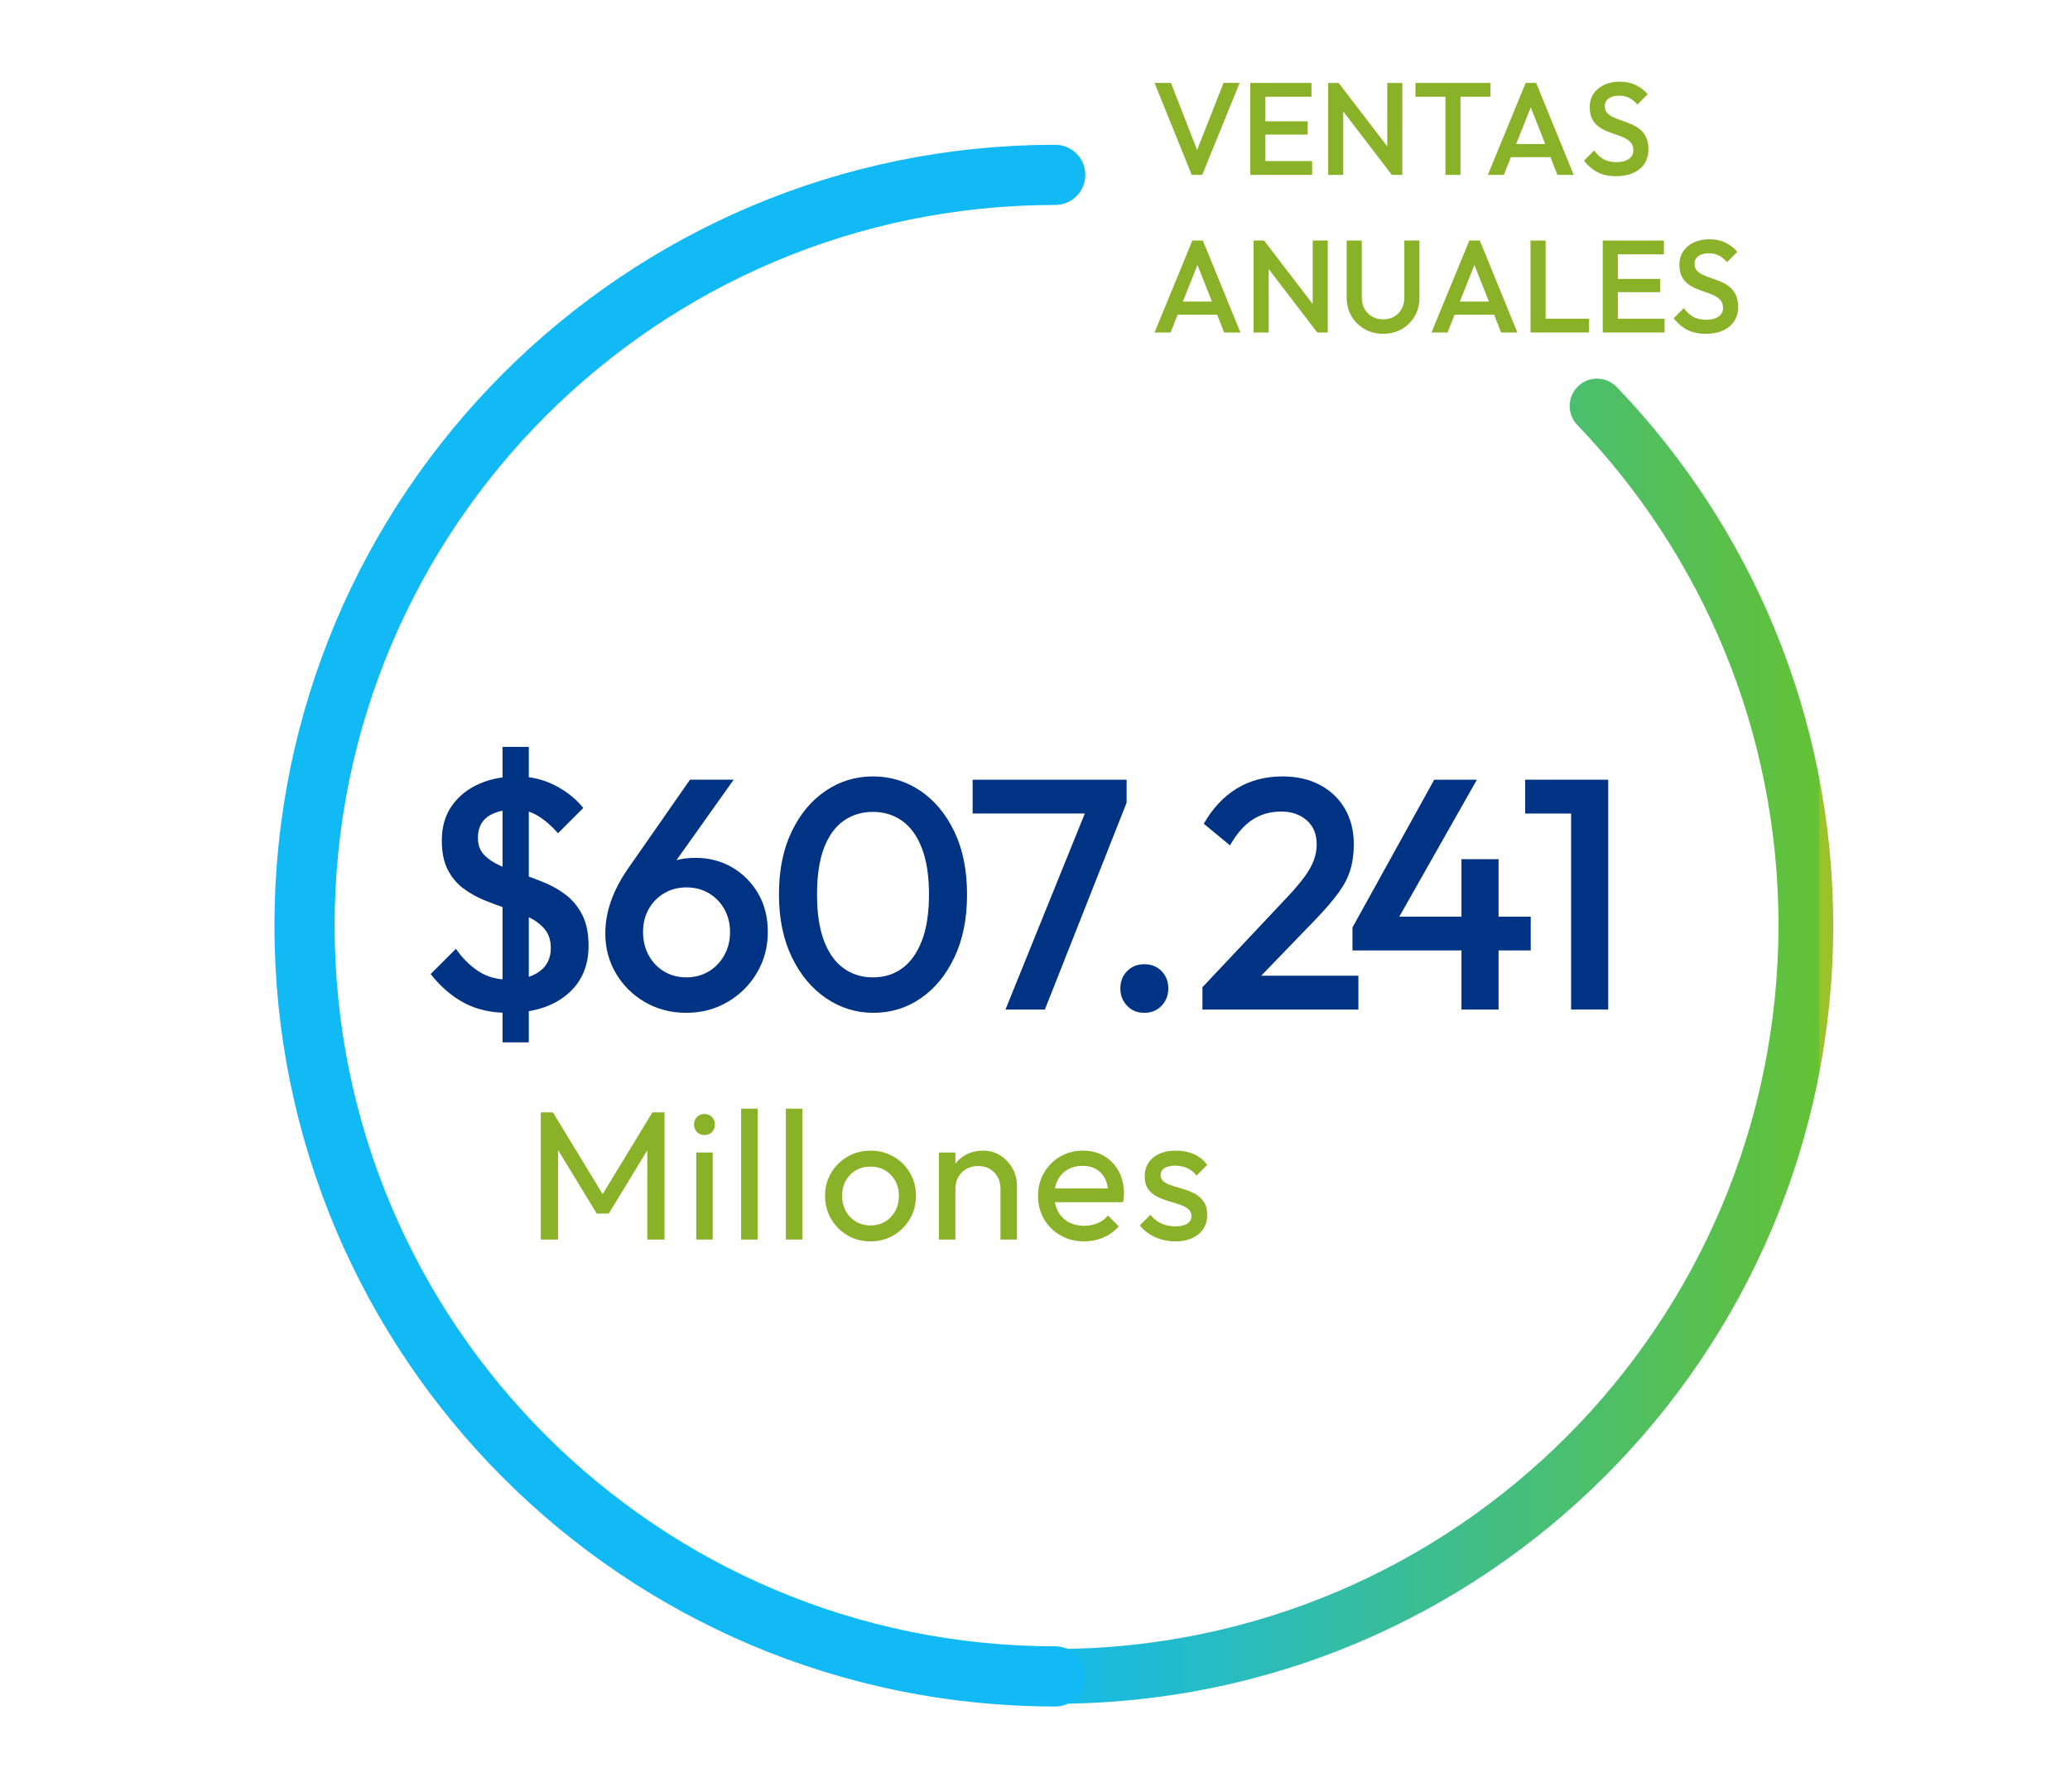 <?xml version="1.0" encoding="UTF-8"?> <svg xmlns="http://www.w3.org/2000/svg" xmlns:xlink="http://www.w3.org/1999/xlink" version="1.1" id="Capa_1" x="0px" y="0px" viewBox="0 0 271.058 234.623" style="enable-background:new 0 0 271.058 234.623;" xml:space="preserve"> <style type="text/css"> .st0{fill:#50C5FF;} .st1{fill:#F48500;} .st2{fill:#FFFFFF;} .st3{fill:#002F87;} .st4{clip-path:url(#SVGID_00000158711636346108005540000000600150257453835197_);fill:url(#SVGID_00000025405081427097650350000011727011307715746697_);} .st5{clip-path:url(#SVGID_00000106838173517862454940000014828191317175637652_);} .st6{fill:none;stroke:#FFFFFF;stroke-width:2;stroke-miterlimit:10;} .st7{fill:none;stroke:#FFFFFF;stroke-width:2;stroke-linejoin:round;stroke-miterlimit:10;} .st8{clip-path:url(#SVGID_00000106838173517862454940000014828191317175637652_);fill:url(#SVGID_00000172409175568673509180000009222691562709787305_);} .st9{fill:none;stroke:#FFFFFF;stroke-miterlimit:10;} .st10{fill:#F0F4F7;} .st11{clip-path:url(#SVGID_00000005227962708945050050000011156266000331095177_);} .st12{fill:#1B4293;} .st13{fill:#E52532;} .st14{clip-path:url(#SVGID_00000098199885459320343770000000970483319331179149_);} .st15{fill:#F8F8F9;} .st16{clip-path:url(#SVGID_00000029011235231204503030000006462930172873581737_);fill:#009949;} .st17{clip-path:url(#SVGID_00000029011235231204503030000006462930172873581737_);fill:none;stroke:#D7A72B;stroke-width:0.316;} .st18{clip-path:url(#SVGID_00000029011235231204503030000006462930172873581737_);fill:#007AA0;} .st19{clip-path:url(#SVGID_00000029011235231204503030000006462930172873581737_);fill:none;stroke:#D7A72B;stroke-width:0.219;} .st20{clip-path:url(#SVGID_00000029011235231204503030000006462930172873581737_);fill:#FFFFFF;} .st21{clip-path:url(#SVGID_00000029011235231204503030000006462930172873581737_);fill:#E41928;} .st22{clip-path:url(#SVGID_00000029011235231204503030000006462930172873581737_);fill:#E2E0E1;} .st23{clip-path:url(#SVGID_00000029011235231204503030000006462930172873581737_);fill:none;stroke:#D7A72B;stroke-width:0.199;stroke-linecap:square;} .st24{clip-path:url(#SVGID_00000029011235231204503030000006462930172873581737_);fill:#DD771B;} .st25{clip-path:url(#SVGID_00000029011235231204503030000006462930172873581737_);fill:#DF873A;} .st26{clip-path:url(#SVGID_00000029011235231204503030000006462930172873581737_);fill:none;stroke:#D7A72B;stroke-width:0.199;} .st27{clip-path:url(#SVGID_00000029011235231204503030000006462930172873581737_);fill:none;stroke:#D7A72B;stroke-width:0.099;} .st28{opacity:0.502;clip-path:url(#SVGID_00000029011235231204503030000006462930172873581737_);} .st29{clip-path:url(#SVGID_00000000206091184991003270000009096290829614486185_);} .st30{clip-path:url(#SVGID_00000094587659156669172930000001429603648341630135_);fill:#1A1413;} .st31{clip-path:url(#SVGID_00000029011235231204503030000006462930172873581737_);fill:#1A1413;} .st32{clip-path:url(#SVGID_00000029011235231204503030000006462930172873581737_);fill:#E5BE00;} .st33{clip-path:url(#SVGID_00000029011235231204503030000006462930172873581737_);fill:none;stroke:#D7A72B;stroke-width:0.168;} .st34{clip-path:url(#SVGID_00000029011235231204503030000006462930172873581737_);fill:none;stroke:#D7A72B;stroke-width:0.222;} .st35{clip-path:url(#SVGID_00000029011235231204503030000006462930172873581737_);fill:none;stroke:#D7A72B;stroke-width:0.037;} .st36{clip-path:url(#SVGID_00000029011235231204503030000006462930172873581737_);fill:#008A44;} .st37{clip-path:url(#SVGID_00000029011235231204503030000006462930172873581737_);fill:#92A526;} .st38{clip-path:url(#SVGID_00000029011235231204503030000006462930172873581737_);fill:#3DA935;} .st39{clip-path:url(#SVGID_00000050642718248271482390000016898018197373308310_);} .st40{clip-path:url(#SVGID_00000121967536451938109550000016232257035536189323_);fill:#EDB700;} .st41{clip-path:url(#SVGID_00000077293687217370433630000014209607538179441564_);} .st42{clip-path:url(#SVGID_00000076575064278348839910000016909164743054327699_);fill:#EDB700;} .st43{clip-path:url(#SVGID_00000100371548578311525570000009327974408897023157_);} .st44{clip-path:url(#SVGID_00000176754898837408523900000013014381640652225448_);fill:#EDB700;} .st45{clip-path:url(#SVGID_00000083768707168732377090000009227402885631929999_);} .st46{clip-path:url(#SVGID_00000008857758061698647190000008436415877388994976_);fill:#CAAC0F;} .st47{clip-path:url(#SVGID_00000023995601410890027700000015644701372613792427_);} .st48{clip-path:url(#SVGID_00000129186669553187482310000004008632115200974472_);fill:#CAAC0F;} .st49{clip-path:url(#SVGID_00000029011235231204503030000006462930172873581737_);fill:#014E2C;} .st50{clip-path:url(#SVGID_00000080194049393841290600000006775058491634798771_);} .st51{clip-path:url(#SVGID_00000103963328913292453310000002730999100646403969_);fill:#CAAC0F;} .st52{clip-path:url(#SVGID_00000155829394271857307940000016630282697191477913_);} .st53{clip-path:url(#SVGID_00000056415894510513823410000007956195611005792905_);fill:#CAAC0F;} .st54{clip-path:url(#SVGID_00000032649191878315044360000016116142534534657161_);} .st55{clip-path:url(#SVGID_00000049186779423460043920000012103835938540885907_);fill:#CAAC0F;} .st56{clip-path:url(#SVGID_00000024691595396361463750000008058087259663132831_);} .st57{clip-path:url(#SVGID_00000062162908498528799450000006802900589138895747_);fill:#CAAC0F;} .st58{clip-path:url(#SVGID_00000029011235231204503030000006462930172873581737_);fill:none;stroke:#D7A72B;stroke-width:0.066;} .st59{clip-path:url(#SVGID_00000178163985313838969110000004014823628680705213_);} .st60{clip-path:url(#SVGID_00000179621532754685728720000000828997829486095027_);fill:#CAAC0F;} .st61{clip-path:url(#SVGID_00000108998924667610720740000001944738486272198534_);} .st62{clip-path:url(#SVGID_00000004517174408880544150000002532601700941120407_);fill:#CAAC0F;} .st63{clip-path:url(#SVGID_00000074433240025260552820000006986584762498720131_);} .st64{clip-path:url(#SVGID_00000119114519609583013130000011913657452530278279_);fill:#CAAC0F;} .st65{clip-path:url(#SVGID_00000029011235231204503030000006462930172873581737_);fill:none;stroke:#D7A72B;stroke-width:0.059;} .st66{clip-path:url(#SVGID_00000029011235231204503030000006462930172873581737_);fill:#E4222F;} .st67{clip-path:url(#SVGID_00000007410271944520106260000007635545620155718316_);} .st68{fill:#FFD629;} .st69{fill:none;stroke:#F48500;stroke-width:2;} .st70{fill:none;stroke:#AEB1C1;stroke-width:2;} .st71{fill:#ABEF62;} .st72{fill:#0C0F14;} .st73{fill:#FCC333;} .st74{fill:#56C0EF;} .st75{fill:#9BBA3C;} .st76{fill:#236CC4;} .st77{fill:#E0539A;} .st78{fill:#EA7721;} .st79{fill:#45484C;} .st80{fill:#6FCE5F;} .st81{fill:#8AB229;} .st82{fill:#383838;} .st83{fill:none;stroke:#FFFFFF;} .st84{fill:none;stroke:#FFFFFF;stroke-width:2;} .st85{fill:none;stroke:#FFFFFF;stroke-width:2;stroke-linecap:round;} .st86{fill:none;stroke:#FFFFFF;stroke-width:2;stroke-linejoin:round;} .st87{fill:none;stroke:#FFFFFF;stroke-width:3;} .st88{fill:none;stroke:#FFFFFF;stroke-width:3;stroke-linecap:round;stroke-linejoin:round;} .st89{clip-path:url(#SVGID_00000129896779387772758480000000046801745399116939_);fill:url(#SVGID_00000173151483404257260990000010367204270850052503_);} .st90{clip-path:url(#SVGID_00000183930993876611212430000011076505335571862154_);} .st91{clip-path:url(#SVGID_00000183930993876611212430000011076505335571862154_);fill:url(#SVGID_00000173870700175348678960000015465297034927579810_);} .st92{fill:#E2E2E2;} .st93{fill:#D72B1F;} .st94{clip-path:url(#SVGID_00000011018658071476915160000015612815090478236816_);} .st95{clip-path:url(#SVGID_00000079453713591471074740000015432763407384740279_);} .st96{clip-path:url(#SVGID_00000114049439902391119100000005536304409677772423_);} .st97{clip-path:url(#SVGID_00000018927215210849003600000017684856311389899710_);fill:#009949;} .st98{clip-path:url(#SVGID_00000018927215210849003600000017684856311389899710_);fill:none;stroke:#D7A72B;stroke-width:0.316;} .st99{clip-path:url(#SVGID_00000018927215210849003600000017684856311389899710_);fill:#007AA0;} .st100{clip-path:url(#SVGID_00000018927215210849003600000017684856311389899710_);fill:none;stroke:#D7A72B;stroke-width:0.219;} .st101{clip-path:url(#SVGID_00000018927215210849003600000017684856311389899710_);fill:#FFFFFF;} .st102{clip-path:url(#SVGID_00000018927215210849003600000017684856311389899710_);fill:#E41928;} .st103{clip-path:url(#SVGID_00000018927215210849003600000017684856311389899710_);fill:#E2E0E1;} .st104{clip-path:url(#SVGID_00000018927215210849003600000017684856311389899710_);fill:none;stroke:#D7A72B;stroke-width:0.199;stroke-linecap:square;} .st105{clip-path:url(#SVGID_00000018927215210849003600000017684856311389899710_);fill:#DD771B;} .st106{clip-path:url(#SVGID_00000018927215210849003600000017684856311389899710_);fill:#DF873A;} .st107{clip-path:url(#SVGID_00000018927215210849003600000017684856311389899710_);fill:none;stroke:#D7A72B;stroke-width:0.199;} .st108{clip-path:url(#SVGID_00000018927215210849003600000017684856311389899710_);fill:none;stroke:#D7A72B;stroke-width:0.099;} .st109{opacity:0.502;clip-path:url(#SVGID_00000018927215210849003600000017684856311389899710_);} .st110{clip-path:url(#SVGID_00000072988257293132721240000005187878411204629919_);} .st111{clip-path:url(#SVGID_00000068664046918872776210000004951002559937558963_);fill:#1A1413;} .st112{clip-path:url(#SVGID_00000018927215210849003600000017684856311389899710_);fill:#1A1413;} .st113{clip-path:url(#SVGID_00000018927215210849003600000017684856311389899710_);fill:#E5BE00;} .st114{clip-path:url(#SVGID_00000018927215210849003600000017684856311389899710_);fill:none;stroke:#D7A72B;stroke-width:0.168;} .st115{clip-path:url(#SVGID_00000018927215210849003600000017684856311389899710_);fill:none;stroke:#D7A72B;stroke-width:0.222;} .st116{clip-path:url(#SVGID_00000018927215210849003600000017684856311389899710_);fill:none;stroke:#D7A72B;stroke-width:0.037;} .st117{clip-path:url(#SVGID_00000018927215210849003600000017684856311389899710_);fill:#008A44;} .st118{clip-path:url(#SVGID_00000018927215210849003600000017684856311389899710_);fill:#92A526;} .st119{clip-path:url(#SVGID_00000018927215210849003600000017684856311389899710_);fill:#3DA935;} .st120{clip-path:url(#SVGID_00000129169031142473571140000012045216024349827509_);} .st121{clip-path:url(#SVGID_00000085246818962016870550000007822436633331707561_);fill:#EDB700;} .st122{clip-path:url(#SVGID_00000061457956328718428570000005347552897699614119_);} .st123{clip-path:url(#SVGID_00000080927629778020494540000007189406836401599159_);fill:#EDB700;} .st124{clip-path:url(#SVGID_00000150790173766872674330000008641131032301068696_);} .st125{clip-path:url(#SVGID_00000078723638714205729500000005168658343828733375_);fill:#EDB700;} .st126{clip-path:url(#SVGID_00000078756297347411026730000007010113852047476134_);} .st127{clip-path:url(#SVGID_00000100378536861583945670000010573923288745703552_);fill:#CAAC0F;} .st128{clip-path:url(#SVGID_00000109717717172650303440000002555795607220376220_);} .st129{clip-path:url(#SVGID_00000054240619896193655000000014820510129581255586_);fill:#CAAC0F;} .st130{clip-path:url(#SVGID_00000018927215210849003600000017684856311389899710_);fill:#014E2C;} .st131{clip-path:url(#SVGID_00000012451503220342958180000009074400768681844390_);} .st132{clip-path:url(#SVGID_00000151536417984788872570000015509981946859700908_);fill:#CAAC0F;} .st133{clip-path:url(#SVGID_00000045595432831667292020000011055950209007309981_);} .st134{clip-path:url(#SVGID_00000021815825084459921960000013094620250319156871_);fill:#CAAC0F;} .st135{clip-path:url(#SVGID_00000041297270808371729580000015174400955511007645_);} .st136{clip-path:url(#SVGID_00000049917469503248038820000017678076728129303707_);fill:#CAAC0F;} .st137{clip-path:url(#SVGID_00000000201841218935838990000000235273257029782667_);} .st138{clip-path:url(#SVGID_00000053506191295282069380000004158098289953209743_);fill:#CAAC0F;} .st139{clip-path:url(#SVGID_00000018927215210849003600000017684856311389899710_);fill:none;stroke:#D7A72B;stroke-width:0.066;} .st140{clip-path:url(#SVGID_00000168100035359519833390000011086862317755199677_);} .st141{clip-path:url(#SVGID_00000034091376131998185650000009163577492541344695_);fill:#CAAC0F;} .st142{clip-path:url(#SVGID_00000013159719934739743820000006967426332688810377_);} .st143{clip-path:url(#SVGID_00000081618859584873215320000011769509068792211589_);fill:#CAAC0F;} .st144{clip-path:url(#SVGID_00000011715045546070959880000001550397322044867000_);} .st145{clip-path:url(#SVGID_00000044874576443976384580000005270222552795649437_);fill:#CAAC0F;} .st146{clip-path:url(#SVGID_00000018927215210849003600000017684856311389899710_);fill:none;stroke:#D7A72B;stroke-width:0.059;} .st147{clip-path:url(#SVGID_00000018927215210849003600000017684856311389899710_);fill:#E4222F;} .st148{clip-path:url(#SVGID_00000089549445134622214820000000390552480182612664_);} .st149{clip-path:url(#SVGID_00000088833755236321084430000014271767152158784686_);fill:#009949;} .st150{clip-path:url(#SVGID_00000088833755236321084430000014271767152158784686_);fill:none;stroke:#D7A72B;stroke-width:0.316;} .st151{clip-path:url(#SVGID_00000088833755236321084430000014271767152158784686_);fill:#007AA0;} .st152{clip-path:url(#SVGID_00000088833755236321084430000014271767152158784686_);fill:none;stroke:#D7A72B;stroke-width:0.219;} .st153{clip-path:url(#SVGID_00000088833755236321084430000014271767152158784686_);fill:#FFFFFF;} .st154{clip-path:url(#SVGID_00000088833755236321084430000014271767152158784686_);fill:#E41928;} .st155{clip-path:url(#SVGID_00000088833755236321084430000014271767152158784686_);fill:#E2E0E1;} .st156{clip-path:url(#SVGID_00000088833755236321084430000014271767152158784686_);fill:none;stroke:#D7A72B;stroke-width:0.199;stroke-linecap:square;} .st157{clip-path:url(#SVGID_00000088833755236321084430000014271767152158784686_);fill:#DD771B;} .st158{clip-path:url(#SVGID_00000088833755236321084430000014271767152158784686_);fill:#DF873A;} .st159{clip-path:url(#SVGID_00000088833755236321084430000014271767152158784686_);fill:none;stroke:#D7A72B;stroke-width:0.199;} .st160{clip-path:url(#SVGID_00000088833755236321084430000014271767152158784686_);fill:none;stroke:#D7A72B;stroke-width:0.099;} .st161{opacity:0.502;clip-path:url(#SVGID_00000088833755236321084430000014271767152158784686_);} .st162{clip-path:url(#SVGID_00000078734690525673842590000017009688340143664526_);} .st163{clip-path:url(#SVGID_00000102503460434356501590000012988339419482784145_);fill:#1A1413;} .st164{clip-path:url(#SVGID_00000088833755236321084430000014271767152158784686_);fill:#1A1413;} .st165{clip-path:url(#SVGID_00000088833755236321084430000014271767152158784686_);fill:#E5BE00;} .st166{clip-path:url(#SVGID_00000088833755236321084430000014271767152158784686_);fill:none;stroke:#D7A72B;stroke-width:0.168;} .st167{clip-path:url(#SVGID_00000088833755236321084430000014271767152158784686_);fill:none;stroke:#D7A72B;stroke-width:0.222;} .st168{clip-path:url(#SVGID_00000088833755236321084430000014271767152158784686_);fill:none;stroke:#D7A72B;stroke-width:0.037;} .st169{clip-path:url(#SVGID_00000088833755236321084430000014271767152158784686_);fill:#008A44;} .st170{clip-path:url(#SVGID_00000088833755236321084430000014271767152158784686_);fill:#92A526;} .st171{clip-path:url(#SVGID_00000088833755236321084430000014271767152158784686_);fill:#3DA935;} .st172{clip-path:url(#SVGID_00000093161537329862490830000010276722177779424902_);} .st173{clip-path:url(#SVGID_00000112625630571914718970000010119604678167826052_);fill:#EDB700;} .st174{clip-path:url(#SVGID_00000018230372629286916150000002004491349303494041_);} .st175{clip-path:url(#SVGID_00000174563607385364859920000015749849347291570573_);fill:#EDB700;} .st176{clip-path:url(#SVGID_00000041262296425490670780000005717754244235782316_);} .st177{clip-path:url(#SVGID_00000068640682207896780970000018141909015277884838_);fill:#EDB700;} .st178{clip-path:url(#SVGID_00000114054213705027639990000014076109637345931666_);} .st179{clip-path:url(#SVGID_00000065754883351526662040000009482680886275802031_);fill:#CAAC0F;} .st180{clip-path:url(#SVGID_00000054256294116225523120000008032237220380940689_);} .st181{clip-path:url(#SVGID_00000100369306653089617640000008766975539793163409_);fill:#CAAC0F;} .st182{clip-path:url(#SVGID_00000088833755236321084430000014271767152158784686_);fill:#014E2C;} .st183{clip-path:url(#SVGID_00000140693996224058988400000005673290285605346473_);} .st184{clip-path:url(#SVGID_00000047049108213257911020000001741748474641812102_);fill:#CAAC0F;} .st185{clip-path:url(#SVGID_00000151514427239513057750000011121422731005782927_);} .st186{clip-path:url(#SVGID_00000110446772425200166210000006953164715966452884_);fill:#CAAC0F;} .st187{clip-path:url(#SVGID_00000018951238767593289160000013202551288792305333_);} .st188{clip-path:url(#SVGID_00000015316184057312500740000009964589038147361945_);fill:#CAAC0F;} .st189{clip-path:url(#SVGID_00000153700930924449538640000013787159096216532139_);} .st190{clip-path:url(#SVGID_00000150078218931178001020000013081179982915321533_);fill:#CAAC0F;} .st191{clip-path:url(#SVGID_00000088833755236321084430000014271767152158784686_);fill:none;stroke:#D7A72B;stroke-width:0.066;} .st192{clip-path:url(#SVGID_00000006696184282508371310000017341444676801819034_);} .st193{clip-path:url(#SVGID_00000047053320913298887330000005508499934436492686_);fill:#CAAC0F;} .st194{clip-path:url(#SVGID_00000087407961328127827230000014141672671396991637_);} .st195{clip-path:url(#SVGID_00000080905176862247000370000015047636224060546196_);fill:#CAAC0F;} .st196{clip-path:url(#SVGID_00000011001376762338833040000007065766327019624838_);} .st197{clip-path:url(#SVGID_00000060723666022930487690000008398231501447736730_);fill:#CAAC0F;} .st198{clip-path:url(#SVGID_00000088833755236321084430000014271767152158784686_);fill:none;stroke:#D7A72B;stroke-width:0.059;} .st199{clip-path:url(#SVGID_00000088833755236321084430000014271767152158784686_);fill:#E4222F;} .st200{clip-path:url(#SVGID_00000031895901325596804260000003281317399517554095_);} .st201{clip-path:url(#SVGID_00000068677224439318880280000014282283330482289545_);} .st202{fill:url(#SVGID_00000054984804767595784480000007570898133054150280_);} .st203{fill:none;stroke:#11BAF4;stroke-width:7.881;stroke-linecap:round;} .st204{fill:url(#SVGID_00000075141543671737876400000004556102288008120499_);} .st205{fill:url(#SVGID_00000093138530138462815720000014824887926809459343_);} .st206{fill:url(#SVGID_00000173853375509276616680000002469864750003195560_);} .st207{fill:url(#SVGID_00000062150188835397968370000001666574048054292611_);} .st208{fill:url(#SVGID_00000043446160932827803340000001656272435016317106_);} .st209{fill:none;stroke:#AEB1C1;} .st210{fill:#488FB4;} .st211{fill:#875495;} .st212{fill:#F9B233;} .st213{fill:#77B0AE;} .st214{fill:#E06500;} .st215{clip-path:url(#SVGID_00000168083420714584412450000001220040489144379582_);fill:#009949;} .st216{clip-path:url(#SVGID_00000168083420714584412450000001220040489144379582_);fill:none;stroke:#D7A72B;stroke-width:0.316;} .st217{clip-path:url(#SVGID_00000168083420714584412450000001220040489144379582_);fill:#007AA0;} .st218{clip-path:url(#SVGID_00000168083420714584412450000001220040489144379582_);fill:none;stroke:#D7A72B;stroke-width:0.219;} .st219{clip-path:url(#SVGID_00000168083420714584412450000001220040489144379582_);fill:#FFFFFF;} .st220{clip-path:url(#SVGID_00000168083420714584412450000001220040489144379582_);fill:#E41928;} .st221{clip-path:url(#SVGID_00000168083420714584412450000001220040489144379582_);fill:#E2E0E1;} .st222{clip-path:url(#SVGID_00000168083420714584412450000001220040489144379582_);fill:none;stroke:#D7A72B;stroke-width:0.199;stroke-linecap:square;} .st223{clip-path:url(#SVGID_00000168083420714584412450000001220040489144379582_);fill:#DD771B;} .st224{clip-path:url(#SVGID_00000168083420714584412450000001220040489144379582_);fill:#DF873A;} .st225{clip-path:url(#SVGID_00000168083420714584412450000001220040489144379582_);fill:none;stroke:#D7A72B;stroke-width:0.199;} .st226{clip-path:url(#SVGID_00000168083420714584412450000001220040489144379582_);fill:none;stroke:#D7A72B;stroke-width:0.099;} .st227{opacity:0.502;clip-path:url(#SVGID_00000168083420714584412450000001220040489144379582_);} .st228{clip-path:url(#SVGID_00000023269064265828890690000005153398467767109293_);} .st229{clip-path:url(#SVGID_00000082349304824409970220000010578078067432016524_);fill:#1A1413;} .st230{clip-path:url(#SVGID_00000168083420714584412450000001220040489144379582_);fill:#1A1413;} .st231{clip-path:url(#SVGID_00000168083420714584412450000001220040489144379582_);fill:#E5BE00;} .st232{clip-path:url(#SVGID_00000168083420714584412450000001220040489144379582_);fill:none;stroke:#D7A72B;stroke-width:0.168;} .st233{clip-path:url(#SVGID_00000168083420714584412450000001220040489144379582_);fill:none;stroke:#D7A72B;stroke-width:0.222;} .st234{clip-path:url(#SVGID_00000168083420714584412450000001220040489144379582_);fill:none;stroke:#D7A72B;stroke-width:0.037;} .st235{clip-path:url(#SVGID_00000168083420714584412450000001220040489144379582_);fill:#008A44;} .st236{clip-path:url(#SVGID_00000168083420714584412450000001220040489144379582_);fill:#92A526;} .st237{clip-path:url(#SVGID_00000168083420714584412450000001220040489144379582_);fill:#3DA935;} .st238{clip-path:url(#SVGID_00000001663029184660319750000016584745336317330577_);} .st239{clip-path:url(#SVGID_00000018957662212134889820000000920712695353653379_);fill:#EDB700;} .st240{clip-path:url(#SVGID_00000070808328542631800040000013081698543205218690_);} .st241{clip-path:url(#SVGID_00000003084366299220046570000007018024567551371690_);fill:#EDB700;} .st242{clip-path:url(#SVGID_00000164499459948857614110000007887360361676888483_);} .st243{clip-path:url(#SVGID_00000160183968387668367720000001867283910267361420_);fill:#EDB700;} .st244{clip-path:url(#SVGID_00000164473766407731202410000009740062934500240525_);} .st245{clip-path:url(#SVGID_00000151510925195114885710000015913046153221876614_);fill:#CAAC0F;} .st246{clip-path:url(#SVGID_00000101070190982641361510000015408373416279870340_);} .st247{clip-path:url(#SVGID_00000003078551182097451680000008038244430650265508_);fill:#CAAC0F;} .st248{clip-path:url(#SVGID_00000168083420714584412450000001220040489144379582_);fill:#014E2C;} .st249{clip-path:url(#SVGID_00000127017860404845301110000003029118039697982115_);} .st250{clip-path:url(#SVGID_00000022535896794453062400000002777030298246097798_);fill:#CAAC0F;} .st251{clip-path:url(#SVGID_00000109030476754697966620000002681970726170885792_);} .st252{clip-path:url(#SVGID_00000041272378311076392520000001874347945025893819_);fill:#CAAC0F;} .st253{clip-path:url(#SVGID_00000159451108145438166880000015533407314636448898_);} .st254{clip-path:url(#SVGID_00000103968952862422505290000016225915920454866329_);fill:#CAAC0F;} .st255{clip-path:url(#SVGID_00000160181398947154826260000014933228482920533128_);} .st256{clip-path:url(#SVGID_00000164509049260157312140000009113657328438644147_);fill:#CAAC0F;} .st257{clip-path:url(#SVGID_00000168083420714584412450000001220040489144379582_);fill:none;stroke:#D7A72B;stroke-width:0.066;} .st258{clip-path:url(#SVGID_00000174572709613150028070000004782342519518679197_);} .st259{clip-path:url(#SVGID_00000176723005972739674870000013784676799135787941_);fill:#CAAC0F;} .st260{clip-path:url(#SVGID_00000029047106127846261470000004301066364199409035_);} .st261{clip-path:url(#SVGID_00000098920798094008508330000007112771972857723307_);fill:#CAAC0F;} .st262{clip-path:url(#SVGID_00000088133729637866335590000000753816744295995041_);} .st263{clip-path:url(#SVGID_00000165921406709606431130000004699680442893694128_);fill:#CAAC0F;} .st264{clip-path:url(#SVGID_00000168083420714584412450000001220040489144379582_);fill:none;stroke:#D7A72B;stroke-width:0.059;} .st265{clip-path:url(#SVGID_00000168083420714584412450000001220040489144379582_);fill:#E4222F;} .st266{clip-path:url(#SVGID_00000019662994827451024850000000966472972945821325_);} .st267{clip-path:url(#SVGID_00000039821816047529140270000017215552623521481374_);} .st268{fill:#1E2021;} .st269{fill:#232323;stroke:#FFFFFF;stroke-width:0.75;} .st270{clip-path:url(#SVGID_00000039128199996846082110000008311189038454543757_);} .st271{fill:#FFD524;} .st272{clip-path:url(#SVGID_00000113325341279007604570000015137902767937354129_);} .st273{fill:none;stroke:#FFFFFF;stroke-width:2.666;stroke-miterlimit:10;} .st274{fill:none;stroke:#FFFFFF;stroke-width:2.666;stroke-linecap:round;stroke-linejoin:round;stroke-miterlimit:10;} .st275{fill:none;stroke:#FFFFFF;stroke-width:2.666;stroke-linecap:round;stroke-miterlimit:10;} .st276{fill:#FFFFFF;stroke:#FFFFFF;stroke-width:1.178;stroke-miterlimit:10;} .st277{fill:none;stroke:#FFFFFF;stroke-width:2.611;stroke-linecap:round;stroke-linejoin:round;stroke-miterlimit:10;} .st278{fill:none;stroke:#FFFFFF;stroke-width:2.611;stroke-linecap:round;stroke-linejoin:round;stroke-miterlimit:10;stroke-dasharray:3.482,5.222;} .st279{clip-path:url(#SVGID_00000147204799367292892590000008742736552844228519_);fill:#009949;} .st280{clip-path:url(#SVGID_00000147204799367292892590000008742736552844228519_);fill:none;stroke:#D7A72B;stroke-width:0.316;} .st281{clip-path:url(#SVGID_00000147204799367292892590000008742736552844228519_);fill:#007AA0;} .st282{clip-path:url(#SVGID_00000147204799367292892590000008742736552844228519_);fill:none;stroke:#D7A72B;stroke-width:0.219;} .st283{clip-path:url(#SVGID_00000147204799367292892590000008742736552844228519_);fill:#FFFFFF;} .st284{clip-path:url(#SVGID_00000147204799367292892590000008742736552844228519_);fill:#E41928;} .st285{clip-path:url(#SVGID_00000147204799367292892590000008742736552844228519_);fill:#E2E0E1;} .st286{clip-path:url(#SVGID_00000147204799367292892590000008742736552844228519_);fill:none;stroke:#D7A72B;stroke-width:0.199;stroke-linecap:square;} .st287{clip-path:url(#SVGID_00000147204799367292892590000008742736552844228519_);fill:#DD771B;} .st288{clip-path:url(#SVGID_00000147204799367292892590000008742736552844228519_);fill:#DF873A;} .st289{clip-path:url(#SVGID_00000147204799367292892590000008742736552844228519_);fill:none;stroke:#D7A72B;stroke-width:0.199;} .st290{clip-path:url(#SVGID_00000147204799367292892590000008742736552844228519_);fill:none;stroke:#D7A72B;stroke-width:0.099;} .st291{opacity:0.502;clip-path:url(#SVGID_00000147204799367292892590000008742736552844228519_);} .st292{clip-path:url(#SVGID_00000165935314027443764670000016671527444620953998_);} .st293{clip-path:url(#SVGID_00000074430472333277625800000005136942739363367567_);fill:#1A1413;} .st294{clip-path:url(#SVGID_00000147204799367292892590000008742736552844228519_);fill:#1A1413;} .st295{clip-path:url(#SVGID_00000147204799367292892590000008742736552844228519_);fill:#E5BE00;} .st296{clip-path:url(#SVGID_00000147204799367292892590000008742736552844228519_);fill:none;stroke:#D7A72B;stroke-width:0.168;} .st297{clip-path:url(#SVGID_00000147204799367292892590000008742736552844228519_);fill:none;stroke:#D7A72B;stroke-width:0.222;} .st298{clip-path:url(#SVGID_00000147204799367292892590000008742736552844228519_);fill:none;stroke:#D7A72B;stroke-width:0.037;} .st299{clip-path:url(#SVGID_00000147204799367292892590000008742736552844228519_);fill:#008A44;} .st300{clip-path:url(#SVGID_00000147204799367292892590000008742736552844228519_);fill:#92A526;} .st301{clip-path:url(#SVGID_00000147204799367292892590000008742736552844228519_);fill:#3DA935;} .st302{clip-path:url(#SVGID_00000140695483896273361450000017544242200578275471_);} .st303{clip-path:url(#SVGID_00000052789874514396279310000004573325981535409849_);fill:#EDB700;} .st304{clip-path:url(#SVGID_00000116930398958334376390000012384034747472659122_);} .st305{clip-path:url(#SVGID_00000087370259884031844910000012551828742801700789_);fill:#EDB700;} .st306{clip-path:url(#SVGID_00000083057006648964250860000009230410233752826543_);} .st307{clip-path:url(#SVGID_00000168091670039521781790000005685933496376133004_);fill:#EDB700;} .st308{clip-path:url(#SVGID_00000130620695598788470790000006373248092586546086_);} .st309{clip-path:url(#SVGID_00000098911148461138532840000004546064880174993326_);fill:#CAAC0F;} .st310{clip-path:url(#SVGID_00000021807411561669456360000015708591523200860063_);} .st311{clip-path:url(#SVGID_00000054953800166530592140000011073407463614018478_);fill:#CAAC0F;} .st312{clip-path:url(#SVGID_00000147204799367292892590000008742736552844228519_);fill:#014E2C;} .st313{clip-path:url(#SVGID_00000052813395170203134890000009627723641627279232_);} .st314{clip-path:url(#SVGID_00000117643118188517300640000007538512638967145866_);fill:#CAAC0F;} .st315{clip-path:url(#SVGID_00000062152181610418874440000011019781560949259407_);} .st316{clip-path:url(#SVGID_00000147937333358802877680000013141346102749664691_);fill:#CAAC0F;} .st317{clip-path:url(#SVGID_00000149344209889145290190000004791646211399919752_);} .st318{clip-path:url(#SVGID_00000028292397996267954350000017213397970360422034_);fill:#CAAC0F;} .st319{clip-path:url(#SVGID_00000071531674551208089610000007581821901425209986_);} .st320{clip-path:url(#SVGID_00000122694569151749543950000013983436664306518959_);fill:#CAAC0F;} .st321{clip-path:url(#SVGID_00000147204799367292892590000008742736552844228519_);fill:none;stroke:#D7A72B;stroke-width:0.066;} .st322{clip-path:url(#SVGID_00000124155099831654166980000017182460761750814088_);} .st323{clip-path:url(#SVGID_00000054235465751720958650000006165797697261374593_);fill:#CAAC0F;} .st324{clip-path:url(#SVGID_00000098937491882008424640000001557833494902158762_);} .st325{clip-path:url(#SVGID_00000062179055762364536900000016528491497403663770_);fill:#CAAC0F;} .st326{clip-path:url(#SVGID_00000141457307466509672730000008141028977996597641_);} .st327{clip-path:url(#SVGID_00000152953016532058990380000016509787600098771619_);fill:#CAAC0F;} .st328{clip-path:url(#SVGID_00000147204799367292892590000008742736552844228519_);fill:none;stroke:#D7A72B;stroke-width:0.059;} .st329{clip-path:url(#SVGID_00000147204799367292892590000008742736552844228519_);fill:#E4222F;} .st330{fill:#0065C1;} .st331{fill:#003383;} .st332{clip-path:url(#SVGID_00000078006772985736093720000003365032733152099461_);fill:#009949;} .st333{clip-path:url(#SVGID_00000078006772985736093720000003365032733152099461_);fill:none;stroke:#D7A72B;stroke-width:0.316;} .st334{clip-path:url(#SVGID_00000078006772985736093720000003365032733152099461_);fill:#007AA0;} .st335{clip-path:url(#SVGID_00000078006772985736093720000003365032733152099461_);fill:none;stroke:#D7A72B;stroke-width:0.219;} .st336{clip-path:url(#SVGID_00000078006772985736093720000003365032733152099461_);fill:#FFFFFF;} .st337{clip-path:url(#SVGID_00000078006772985736093720000003365032733152099461_);fill:#E41928;} .st338{clip-path:url(#SVGID_00000078006772985736093720000003365032733152099461_);fill:#E2E0E1;} .st339{clip-path:url(#SVGID_00000078006772985736093720000003365032733152099461_);fill:none;stroke:#D7A72B;stroke-width:0.199;stroke-linecap:square;} .st340{clip-path:url(#SVGID_00000078006772985736093720000003365032733152099461_);fill:#DD771B;} .st341{clip-path:url(#SVGID_00000078006772985736093720000003365032733152099461_);fill:#DF873A;} .st342{clip-path:url(#SVGID_00000078006772985736093720000003365032733152099461_);fill:none;stroke:#D7A72B;stroke-width:0.199;} .st343{clip-path:url(#SVGID_00000078006772985736093720000003365032733152099461_);fill:none;stroke:#D7A72B;stroke-width:0.099;} .st344{opacity:0.502;clip-path:url(#SVGID_00000078006772985736093720000003365032733152099461_);} .st345{clip-path:url(#SVGID_00000041270102110683515120000007975932684932139700_);} .st346{clip-path:url(#SVGID_00000139996376792879289760000003804794196154004155_);fill:#1A1413;} .st347{clip-path:url(#SVGID_00000078006772985736093720000003365032733152099461_);fill:#1A1413;} .st348{clip-path:url(#SVGID_00000078006772985736093720000003365032733152099461_);fill:#E5BE00;} .st349{clip-path:url(#SVGID_00000078006772985736093720000003365032733152099461_);fill:none;stroke:#D7A72B;stroke-width:0.168;} .st350{clip-path:url(#SVGID_00000078006772985736093720000003365032733152099461_);fill:none;stroke:#D7A72B;stroke-width:0.222;} .st351{clip-path:url(#SVGID_00000078006772985736093720000003365032733152099461_);fill:none;stroke:#D7A72B;stroke-width:0.037;} .st352{clip-path:url(#SVGID_00000078006772985736093720000003365032733152099461_);fill:#008A44;} .st353{clip-path:url(#SVGID_00000078006772985736093720000003365032733152099461_);fill:#92A526;} .st354{clip-path:url(#SVGID_00000078006772985736093720000003365032733152099461_);fill:#3DA935;} .st355{clip-path:url(#SVGID_00000080913954221414036090000008102262052991278513_);} .st356{clip-path:url(#SVGID_00000124863186210393117820000011756129964959055529_);fill:#EDB700;} .st357{clip-path:url(#SVGID_00000094611504729466462920000002196741565959234223_);} .st358{clip-path:url(#SVGID_00000026869799416494887060000017047873132296631701_);fill:#EDB700;} .st359{clip-path:url(#SVGID_00000145037955959461995670000003738582589061121469_);} .st360{clip-path:url(#SVGID_00000036950606626914675810000009716778382355758744_);fill:#EDB700;} .st361{clip-path:url(#SVGID_00000086657577128929098900000017738352399907205310_);} .st362{clip-path:url(#SVGID_00000046341831671863076720000004657428146100757132_);fill:#CAAC0F;} .st363{clip-path:url(#SVGID_00000017506415549917199750000009993435107580253069_);} .st364{clip-path:url(#SVGID_00000162336344236546734350000010130206591538912937_);fill:#CAAC0F;} .st365{clip-path:url(#SVGID_00000078006772985736093720000003365032733152099461_);fill:#014E2C;} .st366{clip-path:url(#SVGID_00000132084515122994023890000006999396378986818688_);} .st367{clip-path:url(#SVGID_00000182518275290083902610000009192422584906622376_);fill:#CAAC0F;} .st368{clip-path:url(#SVGID_00000169536215249341408460000002298352707306603394_);} .st369{clip-path:url(#SVGID_00000037661266938880164160000004593008245048219529_);fill:#CAAC0F;} .st370{clip-path:url(#SVGID_00000153704867320695092770000010222358143063709842_);} .st371{clip-path:url(#SVGID_00000163791778840043663080000014316959663713810587_);fill:#CAAC0F;} .st372{clip-path:url(#SVGID_00000149347534660463913940000014865102346841027775_);} .st373{clip-path:url(#SVGID_00000008107149378951585060000005855321584192219800_);fill:#CAAC0F;} .st374{clip-path:url(#SVGID_00000078006772985736093720000003365032733152099461_);fill:none;stroke:#D7A72B;stroke-width:0.066;} .st375{clip-path:url(#SVGID_00000038376247873847758460000017790698146987239055_);} .st376{clip-path:url(#SVGID_00000095339308884852746190000009647039024015034045_);fill:#CAAC0F;} .st377{clip-path:url(#SVGID_00000158024926293607604930000007524453898111441062_);} .st378{clip-path:url(#SVGID_00000027584227114686183350000012624113955019161531_);fill:#CAAC0F;} .st379{clip-path:url(#SVGID_00000042733291789922796810000008275514651319019656_);} .st380{clip-path:url(#SVGID_00000127748453118055631860000010474903693707483068_);fill:#CAAC0F;} .st381{clip-path:url(#SVGID_00000078006772985736093720000003365032733152099461_);fill:none;stroke:#D7A72B;stroke-width:0.059;} .st382{clip-path:url(#SVGID_00000078006772985736093720000003365032733152099461_);fill:#E4222F;} .st383{clip-path:url(#SVGID_00000059278680540407584380000008386911799612742584_);} .st384{opacity:0.4;clip-path:url(#SVGID_00000059278680540407584380000008386911799612742584_);} .st385{clip-path:url(#SVGID_00000174601265580579309370000010024239546516338852_);fill:#009949;} .st386{clip-path:url(#SVGID_00000174601265580579309370000010024239546516338852_);fill:none;stroke:#D7A72B;stroke-width:0.316;} .st387{clip-path:url(#SVGID_00000174601265580579309370000010024239546516338852_);fill:#007AA0;} .st388{clip-path:url(#SVGID_00000174601265580579309370000010024239546516338852_);fill:none;stroke:#D7A72B;stroke-width:0.219;} .st389{clip-path:url(#SVGID_00000174601265580579309370000010024239546516338852_);fill:#FFFFFF;} .st390{clip-path:url(#SVGID_00000174601265580579309370000010024239546516338852_);fill:#E41928;} .st391{clip-path:url(#SVGID_00000174601265580579309370000010024239546516338852_);fill:#E2E0E1;} .st392{clip-path:url(#SVGID_00000174601265580579309370000010024239546516338852_);fill:none;stroke:#D7A72B;stroke-width:0.199;stroke-linecap:square;} .st393{clip-path:url(#SVGID_00000174601265580579309370000010024239546516338852_);fill:#DD771B;} .st394{clip-path:url(#SVGID_00000174601265580579309370000010024239546516338852_);fill:#DF873A;} .st395{clip-path:url(#SVGID_00000174601265580579309370000010024239546516338852_);fill:none;stroke:#D7A72B;stroke-width:0.199;} .st396{clip-path:url(#SVGID_00000174601265580579309370000010024239546516338852_);fill:none;stroke:#D7A72B;stroke-width:0.099;} .st397{opacity:0.502;clip-path:url(#SVGID_00000174601265580579309370000010024239546516338852_);} .st398{clip-path:url(#SVGID_00000040568756087083285270000018152414888859246730_);} .st399{clip-path:url(#SVGID_00000176731573565215711880000003302619345448707985_);fill:#1A1413;} .st400{clip-path:url(#SVGID_00000174601265580579309370000010024239546516338852_);fill:#1A1413;} .st401{clip-path:url(#SVGID_00000174601265580579309370000010024239546516338852_);fill:#E5BE00;} .st402{clip-path:url(#SVGID_00000174601265580579309370000010024239546516338852_);fill:none;stroke:#D7A72B;stroke-width:0.168;} .st403{clip-path:url(#SVGID_00000174601265580579309370000010024239546516338852_);fill:none;stroke:#D7A72B;stroke-width:0.222;} .st404{clip-path:url(#SVGID_00000174601265580579309370000010024239546516338852_);fill:none;stroke:#D7A72B;stroke-width:0.037;} .st405{clip-path:url(#SVGID_00000174601265580579309370000010024239546516338852_);fill:#008A44;} .st406{clip-path:url(#SVGID_00000174601265580579309370000010024239546516338852_);fill:#92A526;} .st407{clip-path:url(#SVGID_00000174601265580579309370000010024239546516338852_);fill:#3DA935;} .st408{clip-path:url(#SVGID_00000024713614530632269520000010434028716554146978_);} .st409{clip-path:url(#SVGID_00000077317211137575401060000011244591593248726161_);fill:#EDB700;} .st410{clip-path:url(#SVGID_00000013900773809639035670000010105366680713897636_);} .st411{clip-path:url(#SVGID_00000099627012495837988340000012629027104566183816_);fill:#EDB700;} .st412{clip-path:url(#SVGID_00000159457648609837139220000006735883796614307722_);} .st413{clip-path:url(#SVGID_00000179624352260530270460000014806809870702290846_);fill:#EDB700;} .st414{clip-path:url(#SVGID_00000100351222091360882930000005921067506165386673_);} .st415{clip-path:url(#SVGID_00000088134160807275049630000004691747242672245644_);fill:#CAAC0F;} .st416{clip-path:url(#SVGID_00000054243311020953802780000016347089309951348368_);} .st417{clip-path:url(#SVGID_00000051350803963989809690000003935394224266789252_);fill:#CAAC0F;} .st418{clip-path:url(#SVGID_00000174601265580579309370000010024239546516338852_);fill:#014E2C;} .st419{clip-path:url(#SVGID_00000165231254746184858850000016597196287140585601_);} .st420{clip-path:url(#SVGID_00000104666528782066499510000017325601214280870815_);fill:#CAAC0F;} .st421{clip-path:url(#SVGID_00000149363828605508013240000004042390250365893301_);} .st422{clip-path:url(#SVGID_00000114075117131468434080000010260518955658094991_);fill:#CAAC0F;} .st423{clip-path:url(#SVGID_00000000901469597945757250000006673173128370242234_);} .st424{clip-path:url(#SVGID_00000150798034256039279140000005358941546629321873_);fill:#CAAC0F;} .st425{clip-path:url(#SVGID_00000096744603790219843360000004574303476218371516_);} .st426{clip-path:url(#SVGID_00000073001177586202825180000004198568030181148304_);fill:#CAAC0F;} .st427{clip-path:url(#SVGID_00000174601265580579309370000010024239546516338852_);fill:none;stroke:#D7A72B;stroke-width:0.066;} .st428{clip-path:url(#SVGID_00000030445821280426928190000007114094036467830171_);} .st429{clip-path:url(#SVGID_00000077288966437889912320000017004243695800157317_);fill:#CAAC0F;} .st430{clip-path:url(#SVGID_00000019668049445853882500000014232546740825331868_);} .st431{clip-path:url(#SVGID_00000031165363545592711000000011370546078917415302_);fill:#CAAC0F;} .st432{clip-path:url(#SVGID_00000023249500108550263590000006038943940149315229_);} .st433{clip-path:url(#SVGID_00000154400829684937181430000011333339144082010787_);fill:#CAAC0F;} .st434{clip-path:url(#SVGID_00000174601265580579309370000010024239546516338852_);fill:none;stroke:#D7A72B;stroke-width:0.059;} .st435{clip-path:url(#SVGID_00000174601265580579309370000010024239546516338852_);fill:#E4222F;} .st436{clip-path:url(#SVGID_00000181782661106734097080000009400701675571811718_);} .st437{clip-path:url(#SVGID_00000067231296574332170160000011837075069335454094_);fill:#F0F4F7;} .st438{clip-path:url(#SVGID_00000067231296574332170160000011837075069335454094_);} .st439{fill:#DBDBDB;} .st440{fill:none;stroke:#FFFFFF;stroke-width:4;stroke-miterlimit:10;} .st441{fill:url(#SVGID_00000098935653516857978300000014786332024070982017_);} .st442{clip-path:url(#SVGID_00000103955946239483199080000013198343296995026611_);fill:#009949;} .st443{clip-path:url(#SVGID_00000103955946239483199080000013198343296995026611_);fill:none;stroke:#D7A72B;stroke-width:0.316;} .st444{clip-path:url(#SVGID_00000103955946239483199080000013198343296995026611_);fill:#007AA0;} .st445{clip-path:url(#SVGID_00000103955946239483199080000013198343296995026611_);fill:none;stroke:#D7A72B;stroke-width:0.219;} .st446{clip-path:url(#SVGID_00000103955946239483199080000013198343296995026611_);fill:#FFFFFF;} .st447{clip-path:url(#SVGID_00000103955946239483199080000013198343296995026611_);fill:#E41928;} .st448{clip-path:url(#SVGID_00000103955946239483199080000013198343296995026611_);fill:#E2E0E1;} .st449{clip-path:url(#SVGID_00000103955946239483199080000013198343296995026611_);fill:none;stroke:#D7A72B;stroke-width:0.199;stroke-linecap:square;} .st450{clip-path:url(#SVGID_00000103955946239483199080000013198343296995026611_);fill:#DD771B;} .st451{clip-path:url(#SVGID_00000103955946239483199080000013198343296995026611_);fill:#DF873A;} .st452{clip-path:url(#SVGID_00000103955946239483199080000013198343296995026611_);fill:none;stroke:#D7A72B;stroke-width:0.199;} .st453{clip-path:url(#SVGID_00000103955946239483199080000013198343296995026611_);fill:none;stroke:#D7A72B;stroke-width:0.099;} .st454{opacity:0.502;clip-path:url(#SVGID_00000103955946239483199080000013198343296995026611_);} .st455{clip-path:url(#SVGID_00000099646216189961613650000017371783605203985824_);} .st456{clip-path:url(#SVGID_00000177468341329332260490000005571011097629718404_);fill:#1A1413;} .st457{clip-path:url(#SVGID_00000103955946239483199080000013198343296995026611_);fill:#1A1413;} .st458{clip-path:url(#SVGID_00000103955946239483199080000013198343296995026611_);fill:#E5BE00;} .st459{clip-path:url(#SVGID_00000103955946239483199080000013198343296995026611_);fill:none;stroke:#D7A72B;stroke-width:0.168;} .st460{clip-path:url(#SVGID_00000103955946239483199080000013198343296995026611_);fill:none;stroke:#D7A72B;stroke-width:0.222;} .st461{clip-path:url(#SVGID_00000103955946239483199080000013198343296995026611_);fill:none;stroke:#D7A72B;stroke-width:0.037;} .st462{clip-path:url(#SVGID_00000103955946239483199080000013198343296995026611_);fill:#008A44;} .st463{clip-path:url(#SVGID_00000103955946239483199080000013198343296995026611_);fill:#92A526;} .st464{clip-path:url(#SVGID_00000103955946239483199080000013198343296995026611_);fill:#3DA935;} .st465{clip-path:url(#SVGID_00000151526195126799121430000002010732875357107869_);} .st466{clip-path:url(#SVGID_00000072274482423253738750000013048757892214828688_);fill:#EDB700;} .st467{clip-path:url(#SVGID_00000162341436599777611390000009792438882446852762_);} .st468{clip-path:url(#SVGID_00000004526713731044308370000005869849148456789396_);fill:#EDB700;} .st469{clip-path:url(#SVGID_00000016788597531597732420000015192037406690794422_);} .st470{clip-path:url(#SVGID_00000106827452217096411490000011171766224113358465_);fill:#EDB700;} .st471{clip-path:url(#SVGID_00000134226814201379122430000002885266682966847420_);} .st472{clip-path:url(#SVGID_00000132057660908774966960000003177664697436925881_);fill:#CAAC0F;} .st473{clip-path:url(#SVGID_00000164501512751009032570000016000561857167194248_);} .st474{clip-path:url(#SVGID_00000107572582169190931530000012979276110054227087_);fill:#CAAC0F;} .st475{clip-path:url(#SVGID_00000103955946239483199080000013198343296995026611_);fill:#014E2C;} .st476{clip-path:url(#SVGID_00000000190474141428496880000014164247928254893718_);} .st477{clip-path:url(#SVGID_00000085964339014134608880000013131782703758511537_);fill:#CAAC0F;} .st478{clip-path:url(#SVGID_00000154425693019067584960000010473530062874637740_);} .st479{clip-path:url(#SVGID_00000127730054060270553990000015580734232094627769_);fill:#CAAC0F;} .st480{clip-path:url(#SVGID_00000142141595990742924700000003594306222426012596_);} .st481{clip-path:url(#SVGID_00000074411904072845169160000000389744060268778383_);fill:#CAAC0F;} .st482{clip-path:url(#SVGID_00000001626149657261145310000011940831217917173656_);} .st483{clip-path:url(#SVGID_00000024691009484483118640000004234010737674326456_);fill:#CAAC0F;} .st484{clip-path:url(#SVGID_00000103955946239483199080000013198343296995026611_);fill:none;stroke:#D7A72B;stroke-width:0.066;} .st485{clip-path:url(#SVGID_00000163067353629848751750000001593950394708123580_);} .st486{clip-path:url(#SVGID_00000046324873957533200240000008085178284456270505_);fill:#CAAC0F;} .st487{clip-path:url(#SVGID_00000041271764503602907550000004735474215758712745_);} .st488{clip-path:url(#SVGID_00000174568385918267196920000012078902866231517100_);fill:#CAAC0F;} .st489{clip-path:url(#SVGID_00000082364272351007005860000013304326333249565330_);} .st490{clip-path:url(#SVGID_00000155836231756838275840000014037999642472707501_);fill:#CAAC0F;} .st491{clip-path:url(#SVGID_00000103955946239483199080000013198343296995026611_);fill:none;stroke:#D7A72B;stroke-width:0.059;} .st492{clip-path:url(#SVGID_00000103955946239483199080000013198343296995026611_);fill:#E4222F;} .st493{fill:#F4F4F4;} .st494{clip-path:url(#SVGID_00000045583515217633147630000011715300131535550859_);} .st495{clip-path:url(#SVGID_00000052796835139937711980000013218101341807732913_);} .st496{fill:none;stroke:#C6C6C6;stroke-miterlimit:10;} .st497{clip-path:url(#SVGID_00000057855612890823226220000004340441978272576180_);} .st498{fill:#CCCCCC;} </style> <g> <g> <linearGradient id="SVGID_00000012438751709638570090000016600932030042115205_" gradientUnits="userSpaceOnUse" x1="3943.973" y1="6276.903" x2="3945.406" y2="6276.903" gradientTransform="matrix(74.098 0 0 -74.098 -292107.844 465244.75)"> <stop offset="0" style="stop-color:#11BAF4"></stop> <stop offset="0.998" style="stop-color:#63C135"></stop> <stop offset="1" style="stop-color:#9AC22B"></stop> </linearGradient> <path style="fill:url(#SVGID_00000012438751709638570090000016600932030042115205_);" d="M138.175,215.909 c52.309-0.095,94.62-42.408,94.715-94.715 c-0.002-25.453-10.024-48.528-26.351-65.557c-1.37-1.428-1.322-3.696,0.106-5.065 c1.428-1.369,3.696-1.322,5.065,0.106 c17.551,18.294,28.346,43.162,28.345,70.516 c-0.002,56.267-45.611,101.878-101.88,101.88c-1.979,0-3.582-1.604-3.582-3.582 c0-1.978,1.604-3.582,3.582-3.582V215.909z"></path> <path class="st203" d="M138.175,22.895c-54.289,0-98.298,44.009-98.298,98.298 s44.009,98.299,98.298,98.299"></path> </g> <g> <path class="st331" d="M66.493,132.609c-2.179,0-4.077-0.43-5.696-1.29 s-3.089-2.121-4.406-3.783l3.311-3.31c0.83,1.204,1.805,2.178,2.923,2.923 c1.117,0.746,2.465,1.118,4.041,1.118c1.661,0,2.987-0.358,3.977-1.075 c0.988-0.716,1.482-1.733,1.482-3.052c0-1.002-0.258-1.819-0.773-2.45 c-0.516-0.63-1.197-1.153-2.042-1.569c-0.846-0.416-1.777-0.788-2.794-1.118 c-1.018-0.329-2.035-0.702-3.053-1.118c-1.018-0.416-1.949-0.938-2.794-1.569 c-0.846-0.63-1.526-1.447-2.042-2.45c-0.516-1.003-0.773-2.278-0.773-3.826 c0-1.776,0.437-3.289,1.311-4.535s2.057-2.199,3.547-2.859 c1.49-0.659,3.152-0.989,4.986-0.989c1.777,0,3.425,0.387,4.944,1.161 c1.519,0.774,2.765,1.763,3.739,2.966l-3.31,3.31 c-0.86-0.974-1.741-1.733-2.644-2.278c-0.903-0.544-1.856-0.817-2.859-0.817 c-1.605,0-2.837,0.309-3.697,0.924c-0.859,0.617-1.289,1.541-1.289,2.773 c0,0.917,0.265,1.655,0.795,2.214c0.53,0.559,1.226,1.032,2.085,1.418 c0.86,0.387,1.799,0.752,2.816,1.096c1.017,0.344,2.042,0.731,3.073,1.161 c1.032,0.43,1.978,0.982,2.837,1.655c0.86,0.674,1.555,1.541,2.085,2.601 c0.53,1.061,0.796,2.394,0.796,3.998c0,2.694-0.953,4.83-2.859,6.405 C72.302,131.822,69.731,132.609,66.493,132.609z M65.804,136.478V97.789h3.439v38.689 H65.804z"></path> <path class="st331" d="M89.879,132.609c-2.007,0-3.812-0.465-5.417-1.397 c-1.605-0.931-2.873-2.185-3.805-3.761c-0.932-1.576-1.396-3.324-1.396-5.245 c0-2.751,0.96-5.531,2.88-8.34l8.211-11.779h5.718l-8.771,12.337l-1.805,1.075 c0.286-0.659,0.651-1.225,1.096-1.698c0.444-0.473,1.032-0.838,1.763-1.096 c0.73-0.258,1.641-0.387,2.729-0.387c1.748,0,3.332,0.409,4.751,1.225 c1.418,0.817,2.558,1.95,3.417,3.396c0.86,1.447,1.29,3.146,1.29,5.094 c0,1.95-0.474,3.726-1.419,5.331c-0.945,1.605-2.229,2.88-3.848,3.826 S91.856,132.609,89.879,132.609z M89.879,127.967c1.089,0,2.063-0.258,2.923-0.774 c0.859-0.516,1.54-1.225,2.042-2.128c0.501-0.903,0.752-1.913,0.752-3.031 s-0.251-2.12-0.752-3.009c-0.502-0.888-1.183-1.583-2.042-2.085 s-1.834-0.752-2.923-0.752c-1.09,0-2.063,0.258-2.924,0.774 c-0.859,0.516-1.533,1.211-2.021,2.085c-0.487,0.875-0.73,1.87-0.73,2.987 s0.243,2.128,0.73,3.031s1.161,1.612,2.021,2.128 C87.815,127.709,88.789,127.967,89.879,127.967z"></path> <path class="st331" d="M114.382,132.609c-2.265,0-4.336-0.637-6.212-1.913 c-1.878-1.275-3.375-3.074-4.492-5.395c-1.118-2.322-1.677-5.058-1.677-8.211 c0-3.152,0.552-5.882,1.655-8.189c1.103-2.307,2.586-4.091,4.449-5.352 c1.862-1.261,3.926-1.892,6.19-1.892c2.292,0,4.37,0.631,6.233,1.892 c1.862,1.261,3.346,3.045,4.449,5.352c1.103,2.307,1.654,5.051,1.654,8.232 c0,3.153-0.552,5.889-1.654,8.211c-1.104,2.321-2.58,4.113-4.428,5.374 C118.702,131.979,116.645,132.609,114.382,132.609z M114.296,127.967 c1.489,0,2.779-0.401,3.868-1.204c1.089-0.802,1.941-2.006,2.559-3.611 c0.615-1.604,0.924-3.625,0.924-6.061c0-2.407-0.309-4.413-0.924-6.019 c-0.617-1.604-1.477-2.801-2.58-3.589c-1.104-0.788-2.386-1.182-3.847-1.182 c-1.462,0-2.745,0.394-3.848,1.182c-1.104,0.789-1.956,1.978-2.558,3.568 c-0.603,1.591-0.903,3.604-0.903,6.04c0,2.436,0.301,4.457,0.903,6.061 c0.602,1.605,1.454,2.809,2.558,3.611 C111.55,127.566,112.834,127.967,114.296,127.967z"></path> <path class="st331" d="M127.365,106.516v-4.428h20.161v3.009l-2.106,1.419H127.365z M131.664,132.18l10.962-27.083h4.9l-10.704,27.083H131.664z"></path> <path class="st331" d="M149.846,132.609c-0.918,0-1.67-0.308-2.257-0.924 c-0.588-0.616-0.882-1.369-0.882-2.257c0-0.917,0.294-1.676,0.882-2.278 c0.587-0.602,1.339-0.903,2.257-0.903c0.917,0,1.669,0.301,2.257,0.903 c0.587,0.602,0.881,1.362,0.881,2.278c0,0.889-0.294,1.641-0.881,2.257 C151.515,132.301,150.763,132.609,149.846,132.609z"></path> <path class="st331" d="M157.456,129.256l11.091-11.779 c0.917-0.974,1.661-1.849,2.235-2.622c0.573-0.774,0.988-1.505,1.246-2.192 c0.259-0.688,0.388-1.39,0.388-2.106c0-1.347-0.438-2.4-1.312-3.16 c-0.875-0.759-1.984-1.139-3.332-1.139c-1.433,0-2.693,0.358-3.782,1.075 c-1.09,0.716-2.063,1.834-2.924,3.353l-3.438-2.837 c1.175-2.035,2.622-3.575,4.342-4.621c1.72-1.046,3.711-1.569,5.976-1.569 c1.862,0,3.496,0.373,4.9,1.118c1.403,0.746,2.493,1.784,3.267,3.117 c0.774,1.333,1.161,2.874,1.161,4.622c0,1.261-0.15,2.386-0.451,3.375 s-0.811,1.978-1.526,2.966c-0.717,0.988-1.705,2.143-2.966,3.46l-8.512,8.812 L157.456,129.256z M157.456,132.18v-2.923l4.256-1.504h16.163v4.428H157.456z"></path> <path class="st331" d="M177.101,121.433l10.704-19.345h5.588l-10.962,19.345H177.101z M177.101,124.442v-3.009l2.106-1.418h21.236v4.428H177.101z M191.373,132.18 v-19.689h4.858v19.689H191.373z"></path> <path class="st331" d="M199.713,106.516v-4.428h10.445v4.428H199.713z M205.73,132.18 v-30.092h4.858v30.092H205.73z"></path> </g> <g> <path class="st81" d="M156.05,22.897l-4.866-12.037h2.149l3.8,9.75h-0.757 l3.835-9.75h2.115l-4.901,12.037H156.05z"></path> <path class="st81" d="M163.719,22.897V10.861h1.978v12.037H163.719z M165.078,12.666v-1.805 h6.655v1.805H165.078z M165.078,17.619v-1.737h6.156v1.737H165.078z M165.078,22.897 v-1.806h6.741v1.806H165.078z"></path> <path class="st81" d="M173.916,22.897V10.861h1.376l0.602,2.27v9.767H173.916z M182.256,22.897l-7.205-9.406l0.241-2.631l7.205,9.406L182.256,22.897z M182.256,22.897l-0.602-2.115v-9.921h1.978v12.037H182.256z"></path> <path class="st81" d="M185.351,12.666v-1.805h9.818v1.805H185.351z M189.271,22.897V11.205 h1.978v11.693H189.271z"></path> <path class="st81" d="M194.826,22.897l4.952-12.037h1.375l4.918,12.037h-2.132l-3.852-9.75 h0.722l-3.886,9.75H194.826z M197.267,20.576v-1.72h6.38v1.72H197.267z"></path> <path class="st81" d="M211.626,23.069c-0.952,0-1.76-0.172-2.425-0.516 c-0.665-0.344-1.261-0.848-1.788-1.513l1.341-1.341 c0.333,0.481,0.729,0.857,1.187,1.126c0.459,0.27,1.043,0.404,1.754,0.404 c0.665,0,1.195-0.138,1.591-0.413c0.396-0.275,0.593-0.653,0.593-1.135 c0-0.401-0.103-0.728-0.309-0.98c-0.207-0.252-0.479-0.461-0.817-0.627 s-0.711-0.315-1.117-0.447c-0.407-0.131-0.814-0.281-1.222-0.447 c-0.406-0.166-0.779-0.375-1.117-0.628c-0.338-0.252-0.61-0.579-0.816-0.98 c-0.207-0.401-0.31-0.912-0.31-1.53c0-0.711,0.174-1.315,0.524-1.814 c0.35-0.499,0.822-0.879,1.418-1.144c0.597-0.263,1.261-0.396,1.995-0.396 c0.791,0,1.498,0.155,2.123,0.464s1.133,0.705,1.522,1.187l-1.342,1.341 c-0.344-0.39-0.702-0.679-1.074-0.868c-0.373-0.189-0.8-0.284-1.281-0.284 c-0.597,0-1.063,0.12-1.401,0.361s-0.507,0.579-0.507,1.015 c0,0.367,0.103,0.662,0.309,0.886c0.207,0.223,0.479,0.413,0.817,0.567 c0.338,0.155,0.711,0.301,1.117,0.438c0.407,0.137,0.814,0.292,1.222,0.464 c0.406,0.172,0.779,0.393,1.117,0.662c0.338,0.27,0.61,0.617,0.816,1.041 c0.207,0.424,0.31,0.957,0.31,1.599c0,1.078-0.381,1.932-1.144,2.562 C213.95,22.754,212.921,23.069,211.626,23.069z"></path> <path class="st81" d="M151.184,43.532l4.952-12.037h1.375l4.918,12.037h-2.132l-3.852-9.75 h0.722l-3.886,9.75H151.184z M153.626,41.21v-1.72h6.38v1.72H153.626z"></path> <path class="st81" d="M164.149,43.532v-12.037h1.376l0.602,2.27v9.767H164.149z M172.489,43.532l-7.205-9.406l0.241-2.631l7.205,9.406L172.489,43.532z M172.489,43.532l-0.602-2.115v-9.921h1.978v12.037H172.489z"></path> <path class="st81" d="M181.121,43.704c-0.905,0-1.719-0.206-2.441-0.619 c-0.722-0.413-1.293-0.977-1.711-1.693c-0.419-0.716-0.628-1.528-0.628-2.434 v-7.462h1.978v7.445c0,0.585,0.123,1.092,0.37,1.522 c0.246,0.43,0.582,0.763,1.006,0.997c0.424,0.235,0.899,0.353,1.427,0.353 c0.539,0,1.015-0.117,1.428-0.353c0.412-0.234,0.739-0.567,0.98-0.997 c0.24-0.43,0.36-0.931,0.36-1.505v-7.462h1.978v7.48 c0,0.906-0.206,1.714-0.619,2.424c-0.412,0.711-0.975,1.272-1.685,1.685 C182.852,43.498,182.038,43.704,181.121,43.704z"></path> <path class="st81" d="M187.449,43.532l4.952-12.037h1.375l4.918,12.037h-2.132l-3.852-9.75 h0.722l-3.886,9.75H187.449z M189.89,41.21v-1.72h6.38v1.72H189.89z"></path> <path class="st81" d="M200.414,43.532v-12.037h1.978v12.037H200.414z M201.772,43.532v-1.806 h6.294v1.806H201.772z"></path> <path class="st81" d="M209.871,43.532v-12.037h1.978v12.037H209.871z M211.229,33.3v-1.805 h6.655v1.805H211.229z M211.229,38.253v-1.737h6.156v1.737H211.229z M211.229,43.532 v-1.806h6.741v1.806H211.229z"></path> <path class="st81" d="M223.37,43.704c-0.952,0-1.76-0.172-2.425-0.516 c-0.665-0.344-1.261-0.848-1.788-1.513l1.341-1.341 c0.333,0.481,0.729,0.857,1.187,1.126c0.459,0.27,1.043,0.404,1.754,0.404 c0.665,0,1.195-0.138,1.591-0.413c0.396-0.275,0.593-0.653,0.593-1.135 c0-0.401-0.103-0.728-0.309-0.98c-0.207-0.252-0.479-0.461-0.817-0.627 s-0.711-0.315-1.117-0.447c-0.407-0.131-0.814-0.281-1.222-0.447 c-0.406-0.166-0.779-0.375-1.117-0.628c-0.338-0.252-0.61-0.579-0.816-0.98 c-0.207-0.401-0.31-0.912-0.31-1.53c0-0.711,0.174-1.315,0.524-1.814 c0.35-0.499,0.822-0.879,1.418-1.144c0.597-0.263,1.261-0.396,1.995-0.396 c0.791,0,1.498,0.155,2.123,0.464c0.625,0.31,1.133,0.705,1.522,1.187 l-1.342,1.341c-0.344-0.39-0.702-0.679-1.074-0.868 c-0.373-0.189-0.8-0.284-1.281-0.284c-0.597,0-1.063,0.12-1.401,0.361 s-0.507,0.579-0.507,1.015c0,0.367,0.103,0.662,0.309,0.886 c0.207,0.223,0.479,0.413,0.817,0.567c0.338,0.155,0.711,0.301,1.117,0.438 c0.407,0.137,0.814,0.292,1.222,0.464c0.406,0.172,0.779,0.393,1.117,0.662 c0.338,0.27,0.61,0.617,0.816,1.041c0.207,0.424,0.31,0.957,0.31,1.599 c0,1.078-0.381,1.932-1.144,2.562C225.694,43.389,224.665,43.704,223.37,43.704z"></path> </g> <g> <path class="st81" d="M70.815,162.294v-16.656h1.584l7.057,11.592h-1.08l7.056-11.592 h1.584v16.656h-2.256V149.599l0.528,0.144l-5.568,9.144h-1.584l-5.568-9.144 l0.504-0.144v12.696H70.815z"></path> <path class="st81" d="M92.248,148.614c-0.4,0-0.729-0.132-0.984-0.396 c-0.256-0.264-0.384-0.596-0.384-0.996c0-0.384,0.128-0.708,0.384-0.972 s0.584-0.396,0.984-0.396c0.399,0,0.728,0.132,0.983,0.396 s0.384,0.588,0.384,0.972c0,0.4-0.128,0.732-0.384,0.996 C92.975,148.482,92.647,148.614,92.248,148.614z M91.168,162.294v-11.4h2.159v11.4 H91.168z"></path> <path class="st81" d="M97.047,162.294v-17.136h2.16v17.136H97.047z"></path> <path class="st81" d="M102.903,162.294v-17.136h2.16v17.136H102.903z"></path> <path class="st81" d="M113.99,162.535c-1.12,0-2.128-0.264-3.024-0.792 c-0.896-0.528-1.607-1.244-2.136-2.148c-0.528-0.903-0.792-1.916-0.792-3.036 c0-1.104,0.264-2.1,0.792-2.988c0.528-0.888,1.24-1.596,2.136-2.124 c0.896-0.528,1.904-0.792,3.024-0.792c1.104,0,2.107,0.26,3.012,0.78 s1.62,1.228,2.148,2.124s0.792,1.896,0.792,3c0,1.12-0.264,2.132-0.792,3.036 c-0.528,0.904-1.244,1.62-2.148,2.148 C116.097,162.27,115.094,162.535,113.99,162.535z M113.99,160.446 c0.72,0,1.359-0.168,1.92-0.504c0.56-0.336,1-0.796,1.32-1.38 c0.319-0.584,0.479-1.252,0.479-2.004c0-0.736-0.164-1.392-0.492-1.968 c-0.328-0.576-0.768-1.028-1.319-1.356c-0.552-0.328-1.188-0.492-1.908-0.492 s-1.36,0.164-1.92,0.492c-0.561,0.328-1,0.78-1.32,1.356 c-0.32,0.576-0.479,1.232-0.479,1.968c0,0.752,0.159,1.42,0.479,2.004 s0.76,1.044,1.32,1.38C112.63,160.278,113.27,160.446,113.99,160.446z"></path> <path class="st81" d="M122.942,162.294v-11.4h2.16v11.4H122.942z M131.007,162.294 v-6.648c0-0.864-0.272-1.576-0.816-2.136c-0.544-0.56-1.248-0.84-2.112-0.84 c-0.576,0-1.088,0.128-1.536,0.384c-0.447,0.256-0.8,0.608-1.056,1.056 c-0.256,0.448-0.384,0.96-0.384,1.536l-0.888-0.504 c0-0.864,0.191-1.632,0.575-2.304c0.385-0.672,0.92-1.204,1.608-1.596 c0.688-0.392,1.464-0.588,2.328-0.588c0.864,0,1.628,0.216,2.292,0.648 c0.664,0.432,1.188,0.996,1.572,1.692c0.384,0.696,0.575,1.436,0.575,2.22 v7.08H131.007z"></path> <path class="st81" d="M141.95,162.535c-1.137,0-2.16-0.26-3.072-0.78 c-0.912-0.52-1.632-1.228-2.16-2.124c-0.528-0.896-0.792-1.912-0.792-3.048 c0-1.12,0.26-2.128,0.78-3.024c0.52-0.896,1.224-1.604,2.112-2.124 c0.888-0.52,1.884-0.78,2.987-0.78c1.057,0,1.988,0.24,2.796,0.72 c0.809,0.48,1.44,1.144,1.896,1.992c0.456,0.849,0.684,1.809,0.684,2.88 c0,0.16-0.008,0.332-0.023,0.516c-0.017,0.185-0.048,0.396-0.097,0.636h-9.624 v-1.8h8.473l-0.792,0.696c0-0.768-0.137-1.42-0.408-1.956 c-0.272-0.536-0.656-0.952-1.152-1.248c-0.496-0.296-1.096-0.444-1.8-0.444 c-0.736,0-1.384,0.16-1.944,0.48c-0.56,0.32-0.992,0.768-1.296,1.344 c-0.304,0.576-0.456,1.256-0.456,2.04c0,0.8,0.16,1.5,0.48,2.1 c0.319,0.6,0.775,1.064,1.368,1.392c0.592,0.328,1.271,0.492,2.04,0.492 c0.64,0,1.228-0.112,1.764-0.336c0.536-0.224,0.996-0.56,1.38-1.008 l1.393,1.416c-0.545,0.64-1.212,1.128-2.004,1.464 C143.689,162.366,142.845,162.535,141.95,162.535z"></path> <path class="st81" d="M153.878,162.535c-0.64,0-1.244-0.084-1.812-0.252 c-0.568-0.168-1.093-0.408-1.572-0.72c-0.48-0.312-0.896-0.684-1.248-1.116 l1.392-1.392c0.416,0.513,0.896,0.893,1.44,1.14 c0.544,0.249,1.151,0.372,1.824,0.372c0.672,0,1.191-0.116,1.56-0.348 c0.368-0.231,0.552-0.556,0.552-0.972s-0.147-0.74-0.443-0.972 c-0.297-0.232-0.677-0.424-1.141-0.576c-0.464-0.152-0.956-0.304-1.476-0.456 c-0.521-0.152-1.013-0.348-1.477-0.588c-0.464-0.24-0.844-0.567-1.14-0.984 c-0.296-0.416-0.444-0.968-0.444-1.656s0.168-1.284,0.504-1.788 c0.337-0.504,0.805-0.892,1.404-1.164c0.601-0.272,1.324-0.408,2.172-0.408 c0.896,0,1.692,0.156,2.389,0.468c0.695,0.312,1.268,0.78,1.716,1.404 l-1.393,1.392c-0.32-0.416-0.716-0.736-1.188-0.96 c-0.473-0.224-1.004-0.336-1.596-0.336c-0.624,0-1.101,0.108-1.429,0.324 c-0.328,0.216-0.492,0.516-0.492,0.9c0,0.384,0.145,0.681,0.433,0.888 c0.288,0.208,0.668,0.384,1.14,0.528c0.472,0.144,0.964,0.292,1.477,0.444 c0.512,0.152,0.999,0.356,1.464,0.612c0.464,0.256,0.844,0.6,1.14,1.032 c0.296,0.432,0.444,1,0.444,1.704c0,1.072-0.381,1.92-1.141,2.544 S155.158,162.535,153.878,162.535z"></path> </g> </g> </svg> 